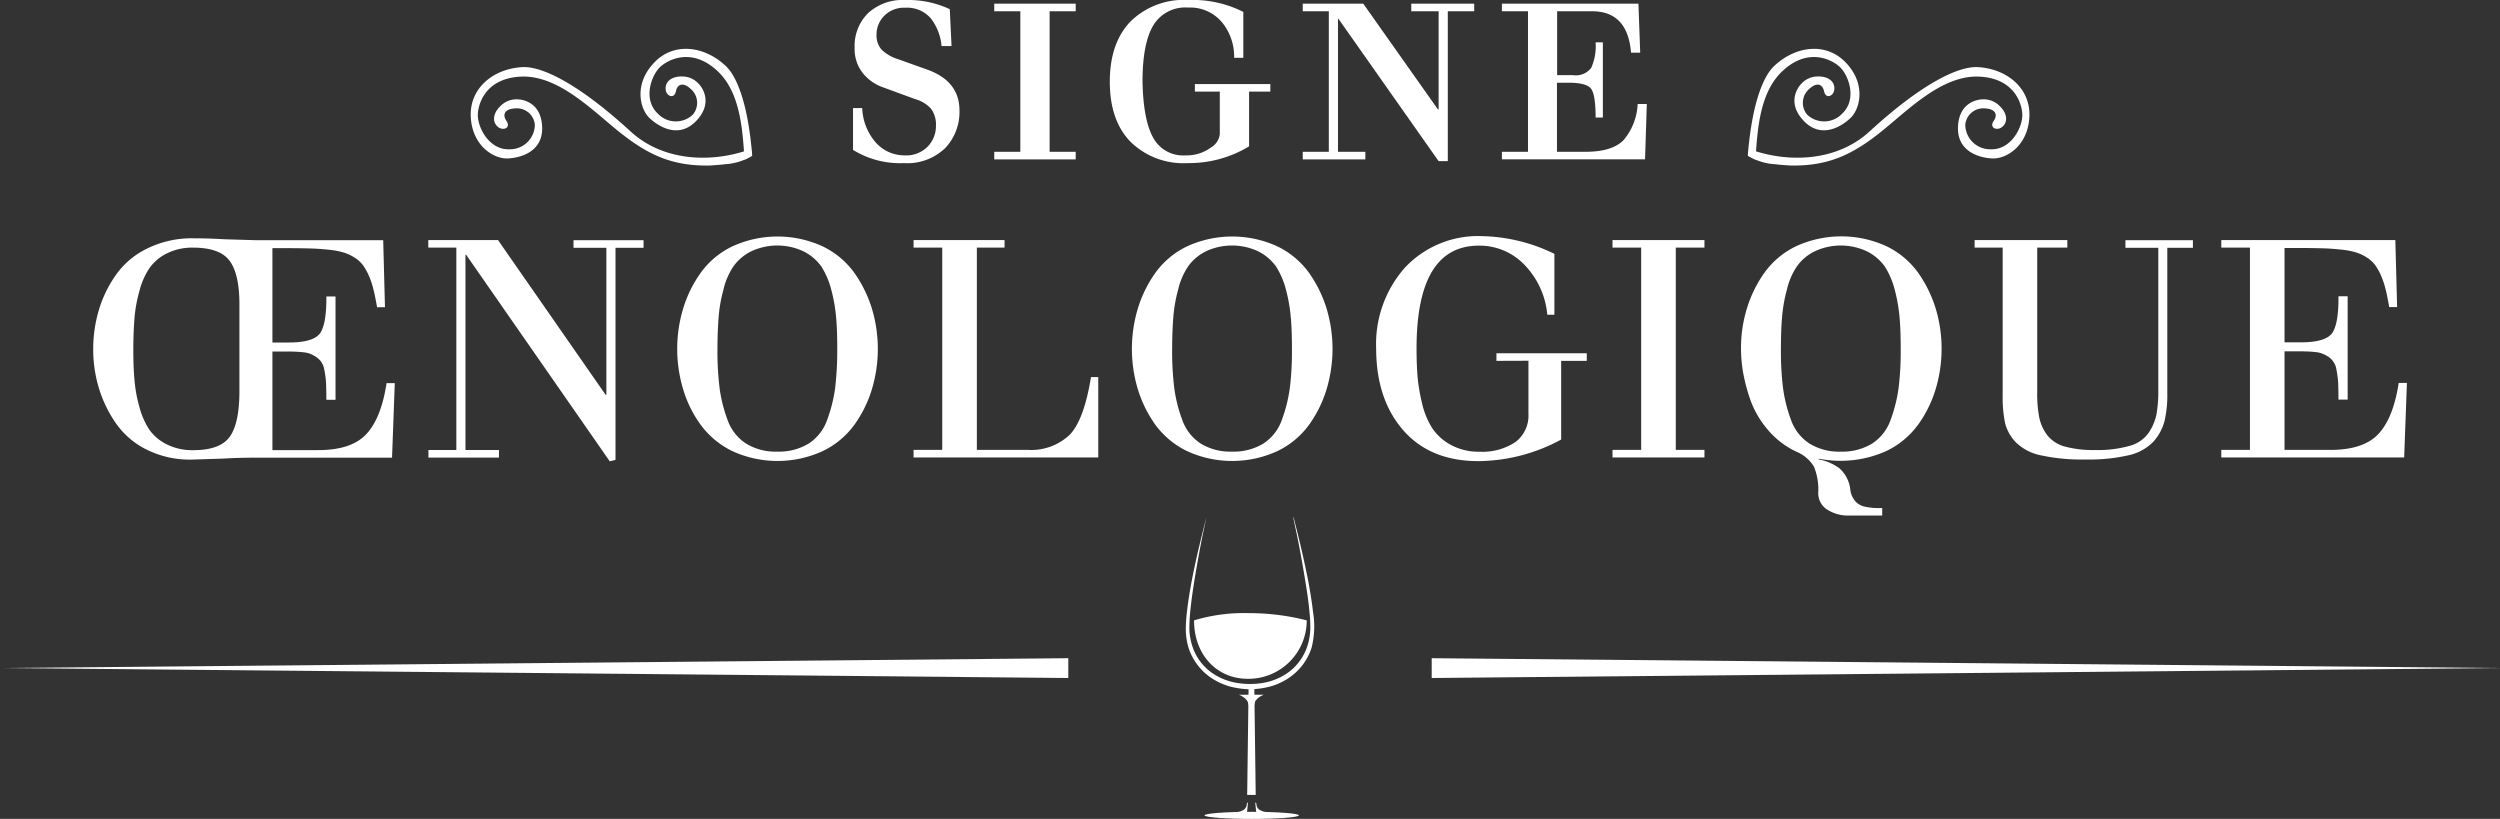 <svg id="Groupe_165" data-name="Groupe 165" xmlns="http://www.w3.org/2000/svg" width="320.888" height="105.109" viewBox="0 0 320.888 105.109">
  <rect x="0" y="0" width="320.888" height="105.109" fill="#333333" stroke="none"/>
  <g id="Groupe_72" data-name="Groupe 72" transform="translate(109.491 0)">
    <path id="Tracé_146" data-name="Tracé 146" d="M529.8,19.24V13.867h1.178a7.1,7.1,0,0,0,1.777,4.464,4.911,4.911,0,0,0,3.658,1.612,3.833,3.833,0,0,0,2.976-1.137,3.77,3.77,0,0,0,1.054-2.645,3.453,3.453,0,0,0-.62-2.191,4.253,4.253,0,0,0-2.025-1.24L533.52,11.16a5.729,5.729,0,0,1-2.5-1.819,4.973,4.973,0,0,1-1.013-3.224,5.9,5.9,0,0,1,1.736-4.443A6.59,6.59,0,0,1,536.517,0a12.645,12.645,0,0,1,5.7,1.178l.227,4.733h-1.281A6.776,6.776,0,0,0,539.8,2.377,4.035,4.035,0,0,0,536.475.992a3.549,3.549,0,0,0-2.666,1.033,3.4,3.4,0,0,0-.992,2.439,2.746,2.746,0,0,0,.661,1.922,5.358,5.358,0,0,0,2.191,1.24l3.7,1.323c2.728.992,4.092,2.728,4.092,5.229a6.71,6.71,0,0,1-1.839,4.836,7,7,0,0,1-5.311,1.922A11.458,11.458,0,0,1,529.8,19.24Z" transform="translate(-529.8 0)" fill="#fff"/>
    <path id="Tracé_147" data-name="Tracé 147" d="M617.5,22.284v-.971h3.348V3.271H617.5V2.3h10.457v.971h-3.348V21.313h3.348v.971Z" transform="translate(-599.375 -1.825)" fill="#fff"/>
    <path id="Tracé_148" data-name="Tracé 148" d="M706.432,1.529v5.89h-1.178a6.929,6.929,0,0,0-1.55-4.547,5.32,5.32,0,0,0-4.361-1.9,4.778,4.778,0,0,0-4.485,2.315c-.909,1.55-1.364,3.947-1.364,7.171.062,3.224.5,5.621,1.343,7.171a4.365,4.365,0,0,0,4.154,2.315,5.232,5.232,0,0,0,3.286-1.013,2.287,2.287,0,0,0,1.137-1.715V11.759h-3.2v-.971H709.9v.971h-2.728v7.027a14.887,14.887,0,0,1-7.894,2.149,9.678,9.678,0,0,1-7.337-2.749c-1.777-1.839-2.645-4.4-2.645-7.709s.889-5.869,2.645-7.709A9.773,9.773,0,0,1,699.365,0,14.447,14.447,0,0,1,706.432,1.529Z" transform="translate(-656.337 0)" fill="#fff"/>
    <path id="Tracé_149" data-name="Tracé 149" d="M809.1,22.284v-.971h3.348V3.271H809.1V2.3h7.771l9.589,13.578h.083V3.271h-3.513V2.3h8.081v.971H827.72v19.24h-1.178L813.688,4.243h-.062v17.07h3.513v.971Z" transform="translate(-751.379 -1.825)" fill="#fff"/>
    <path id="Tracé_150" data-name="Tracé 150" d="M932.8,22.284v-.971h3.348V3.271H932.8V2.3h17.525l.227,6.283h-1.178c-.289-3.534-1.943-5.311-5-5.311h-4.485v8.2h2.067a2.445,2.445,0,0,0,2.315-.951,6.891,6.891,0,0,0,.558-3.265h.93v9.651h-.93q0-2.852-.558-3.658c-.372-.537-1.343-.806-2.873-.806h-1.529v8.866h3.637q3.441,0,4.9-1.488a7.671,7.671,0,0,0,1.819-4.65H951.4l-.227,7.109H932.8Z" transform="translate(-849.514 -1.825)" fill="#fff"/>
  </g>
  <g id="Groupe_73" data-name="Groupe 73" transform="translate(11.966 30.318)">
    <path id="Tracé_151" data-name="Tracé 151" d="M57.9,162.2a17.357,17.357,0,0,1,.744-5.063,15.412,15.412,0,0,1,2.232-4.526,10.491,10.491,0,0,1,4.051-3.348A12.92,12.92,0,0,1,70.755,148c1.24,0,2.583.041,3.989.124q4.092.124,4.216.124H95.12l.227,8.6H94.335c-.165-.909-.31-1.695-.475-2.315a10.547,10.547,0,0,0-.6-1.777,7.221,7.221,0,0,0-.765-1.343,4.066,4.066,0,0,0-1.075-.951,5.569,5.569,0,0,0-1.385-.641,10.239,10.239,0,0,0-1.881-.351c-.785-.083-1.571-.145-2.377-.165s-1.819-.041-3-.041H80.9v12.111H83.01c2.129,0,3.472-.413,4.03-1.219.537-.806.806-2.377.785-4.691H89v13.268H87.825c0-.93-.021-1.653-.041-2.17a11.206,11.206,0,0,0-.207-1.591,2.621,2.621,0,0,0-.475-1.2,3,3,0,0,0-.847-.7,3.235,3.235,0,0,0-1.3-.434,16.4,16.4,0,0,0-1.943-.1H80.9v12.648h5.89c2.831,0,4.9-.682,6.179-2.067s2.129-3.555,2.583-6.531h1.054l-.351,9.569H78.773c-1.509,0-2.935.041-4.3.124l-3.989.124a12.446,12.446,0,0,1-5.642-1.24A10.505,10.505,0,0,1,60.9,171.87a16.1,16.1,0,0,1-2.232-4.505A17.084,17.084,0,0,1,57.9,162.2Zm18.765,5.394v-11.1q0-3.875-1.24-5.58c-.827-1.137-2.4-1.715-4.691-1.715a7.257,7.257,0,0,0-3.389.744,5.912,5.912,0,0,0-2.253,1.922,9.429,9.429,0,0,0-1.281,2.976,18.09,18.09,0,0,0-.62,3.472c-.083,1.116-.145,2.418-.145,3.906s.041,2.79.145,3.906a18.09,18.09,0,0,0,.62,3.472,10.083,10.083,0,0,0,1.281,2.955,6.051,6.051,0,0,0,2.253,1.9,7.316,7.316,0,0,0,3.389.744c2.273,0,3.823-.558,4.671-1.695C76.252,172.324,76.665,170.382,76.665,167.592Z" transform="translate(-57.9 -147.731)" fill="#fff"/>
    <path id="Tracé_152" data-name="Tracé 152" d="M269.6,176.028V150.071H266V149.1h8.949l13.826,19.881h.083V150.092h-4.216v-.971h8.99v.971h-3.6V177.31l-.744.186-18.434-26.515h-.083v25.068h4.3v.971h-9.052v-.971H269.6Z" transform="translate(-222.993 -148.604)" fill="#fff"/>
    <path id="Tracé_153" data-name="Tracé 153" d="M421.365,166.512a17.977,17.977,0,0,1,0-10.375,15.723,15.723,0,0,1,2.273-4.609,10.692,10.692,0,0,1,4.051-3.369,13.911,13.911,0,0,1,11.573,0,10.851,10.851,0,0,1,4.051,3.369,16.251,16.251,0,0,1,2.273,4.609,17.977,17.977,0,0,1,0,10.375,15.364,15.364,0,0,1-2.273,4.588,10.8,10.8,0,0,1-4.051,3.348,13.912,13.912,0,0,1-11.573,0,11,11,0,0,1-4.051-3.348A14.889,14.889,0,0,1,421.365,166.512Zm19.778-5.187c0-1.529-.041-2.873-.145-4.03a20.713,20.713,0,0,0-.62-3.555,10.372,10.372,0,0,0-1.281-3,6.29,6.29,0,0,0-2.253-1.922,7.894,7.894,0,0,0-6.779,0,6.1,6.1,0,0,0-2.253,1.922,8.96,8.96,0,0,0-1.281,3,18.888,18.888,0,0,0-.62,3.555c-.083,1.137-.145,2.48-.145,4.03a38.546,38.546,0,0,0,.269,5,18.634,18.634,0,0,0,1.013,4.071,6,6,0,0,0,2.356,3.059,7.242,7.242,0,0,0,4.051,1.054,7.337,7.337,0,0,0,4.051-1.054,6,6,0,0,0,2.356-3.059,19.237,19.237,0,0,0,1.013-4.071A42.358,42.358,0,0,0,441.142,161.325Z" transform="translate(-345.643 -146.859)" fill="#fff"/>
    <path id="Tracé_154" data-name="Tracé 154" d="M571.079,176.028V150.071H567.4V149.1h11.677v.971h-3.555v25.957h6.489a7.183,7.183,0,0,0,5.414-1.922c1.24-1.281,2.149-3.741,2.749-7.419h.93V177H567.4v-.971Z" transform="translate(-462.104 -148.604)" fill="#fff"/>
    <path id="Tracé_155" data-name="Tracé 155" d="M703.765,166.512a17.976,17.976,0,0,1,0-10.375,15.723,15.723,0,0,1,2.273-4.609,10.692,10.692,0,0,1,4.051-3.369,13.911,13.911,0,0,1,11.573,0,10.849,10.849,0,0,1,4.051,3.369,16.247,16.247,0,0,1,2.273,4.609,17.977,17.977,0,0,1,0,10.375,15.361,15.361,0,0,1-2.273,4.588,10.8,10.8,0,0,1-4.051,3.348,13.911,13.911,0,0,1-11.573,0,11,11,0,0,1-4.051-3.348A15.867,15.867,0,0,1,703.765,166.512Zm19.778-5.187c0-1.529-.041-2.873-.145-4.03a20.716,20.716,0,0,0-.62-3.555,10.366,10.366,0,0,0-1.281-3,6.291,6.291,0,0,0-2.253-1.922,7.894,7.894,0,0,0-6.779,0,6.1,6.1,0,0,0-2.253,1.922,8.959,8.959,0,0,0-1.281,3,18.9,18.9,0,0,0-.62,3.555c-.083,1.137-.145,2.48-.145,4.03a38.559,38.559,0,0,0,.269,5,18.638,18.638,0,0,0,1.013,4.071,6,6,0,0,0,2.356,3.059,7.243,7.243,0,0,0,4.051,1.054,7.337,7.337,0,0,0,4.051-1.054,6.005,6.005,0,0,0,2.356-3.059,19.236,19.236,0,0,0,1.013-4.071A38.308,38.308,0,0,0,723.542,161.325Z" transform="translate(-569.681 -146.859)" fill="#fff"/>
    <path id="Tracé_156" data-name="Tracé 156" d="M870.138,162.7v-.971h11.594v.971h-3.286V172.8a22.568,22.568,0,0,1-10.623,2.769q-6.2,0-9.672-3.989-3.441-3.968-3.452-10.457a14.814,14.814,0,0,1,3.7-10.4,12.881,12.881,0,0,1,9.961-4.03,22.026,22.026,0,0,1,9.217,2.273v7.812h-.909a10.566,10.566,0,0,0-2.914-6.386,7.968,7.968,0,0,0-5.869-2.48q-8,0-8,13.206,0,1.984.124,3.534a22.46,22.46,0,0,0,.579,3.472,10.168,10.168,0,0,0,1.3,3.2,6.689,6.689,0,0,0,2.377,2.149,7.423,7.423,0,0,0,3.7.889,7.625,7.625,0,0,0,4.609-1.24,4.251,4.251,0,0,0,1.674-3.637v-6.8Z" transform="translate(-690.029 -146.7)" fill="#fff"/>
    <path id="Tracé_157" data-name="Tracé 157" d="M1005.178,176.028V150.071H1001.5V149.1h11.8v.971h-3.679v25.957h3.679V177h-11.8v-.971Z" transform="translate(-806.491 -148.604)" fill="#fff"/>
    <path id="Tracé_158" data-name="Tracé 158" d="M1099.424,181.664v.971h-4.485a4.854,4.854,0,0,1-2.5-.723,2.447,2.447,0,0,1-1.219-2.253,7.911,7.911,0,0,0-.537-3.265,4.721,4.721,0,0,0-2.294-1.963,10.775,10.775,0,0,1-3.7-2.873,12.107,12.107,0,0,1-2.211-3.844,22.383,22.383,0,0,1-.93-3.575,18.483,18.483,0,0,1-.248-2.914,17.323,17.323,0,0,1,.764-5.187,15.717,15.717,0,0,1,2.273-4.609,10.694,10.694,0,0,1,4.05-3.369,13.912,13.912,0,0,1,11.573,0,10.852,10.852,0,0,1,4.05,3.369,16.253,16.253,0,0,1,2.274,4.609,17.98,17.98,0,0,1,0,10.375,15.375,15.375,0,0,1-2.274,4.588,10.8,10.8,0,0,1-4.05,3.348,14.322,14.322,0,0,1-8.639.992l-.083.083a6.4,6.4,0,0,1,2.707,1.157,4.287,4.287,0,0,1,1.385,2.707,2.694,2.694,0,0,0,.765,1.633,2.326,2.326,0,0,0,1.24.6A8.371,8.371,0,0,0,1099.424,181.664Zm-13-20.418a38.5,38.5,0,0,0,.269,5,18.634,18.634,0,0,0,1.012,4.071,6,6,0,0,0,2.356,3.059,7.241,7.241,0,0,0,4.05,1.054,7.337,7.337,0,0,0,4.051-1.054,6,6,0,0,0,2.356-3.059,19.237,19.237,0,0,0,1.013-4.071,38.334,38.334,0,0,0,.268-5c0-1.529-.041-2.873-.144-4.03a20.723,20.723,0,0,0-.62-3.555,10.379,10.379,0,0,0-1.281-3,6.294,6.294,0,0,0-2.253-1.922,7.894,7.894,0,0,0-6.779,0,6.1,6.1,0,0,0-2.253,1.922,8.964,8.964,0,0,0-1.281,3,18.878,18.878,0,0,0-.62,3.555C1086.467,158.373,1086.425,159.717,1086.425,161.246Z" transform="translate(-869.8 -146.779)" fill="#fff"/>
    <path id="Tracé_159" data-name="Tracé 159" d="M1230,169.126V150.071h-3.6V149.1h11.9v.971h-3.865v18.538a15.963,15.963,0,0,0,.269,3.307,5.728,5.728,0,0,0,1.054,2.273,4.32,4.32,0,0,0,2.273,1.426,14.007,14.007,0,0,0,3.823.434,15.133,15.133,0,0,0,4.381-.517,4.4,4.4,0,0,0,2.459-1.633,6.574,6.574,0,0,0,1.033-2.356,16.983,16.983,0,0,0,.248-3.224V150.092h-4.216v-.971h8.659v.971h-3.286v18.662a14.687,14.687,0,0,1-.372,3.637,6.494,6.494,0,0,1-1.426,2.6,6.333,6.333,0,0,1-3.2,1.736,22.506,22.506,0,0,1-5.5.537,24.715,24.715,0,0,1-5.642-.517,6.41,6.41,0,0,1-3.245-1.633,5.569,5.569,0,0,1-1.426-2.459A16.272,16.272,0,0,1,1230,169.126Z" transform="translate(-984.913 -148.604)" fill="#fff"/>
    <path id="Tracé_160" data-name="Tracé 160" d="M1383.278,176.028V150.071H1379.6V149.1h22.34l.228,8.6h-1.013c-.165-.909-.31-1.695-.475-2.315a10.535,10.535,0,0,0-.6-1.777,7.226,7.226,0,0,0-.764-1.343,4.068,4.068,0,0,0-1.075-.951,5.567,5.567,0,0,0-1.385-.641,10.241,10.241,0,0,0-1.881-.351c-.785-.083-1.571-.145-2.377-.165s-1.819-.041-3-.041h-1.88v12.111h2.108c2.129,0,3.472-.413,4.03-1.219.537-.806.806-2.377.785-4.691h1.178V169.58h-1.178c0-.93-.021-1.653-.041-2.17a11.262,11.262,0,0,0-.207-1.591,2.412,2.412,0,0,0-1.323-1.9,3.237,3.237,0,0,0-1.3-.434,16.412,16.412,0,0,0-1.943-.1h-2.108v12.648h5.89c2.831,0,4.9-.682,6.179-2.067s2.129-3.555,2.583-6.531h1.054l-.351,9.569H1379.6v-.971Z" transform="translate(-1106.452 -148.604)" fill="#fff"/>
  </g>
  <g id="Groupe_74" data-name="Groupe 74" transform="translate(152.208 66.381)">
    <path id="Tracé_161" data-name="Tracé 161" d="M748.544,380.8a22.065,22.065,0,0,0-6.944.93c0,4.381,2.893,7.5,6.9,7.5a7.487,7.487,0,0,0,7.564-7.5A29.906,29.906,0,0,0,748.544,380.8Z" transform="translate(-740.546 -368.483)" fill="#fff"/>
    <path id="Tracé_162" data-name="Tracé 162" d="M750.326,321.2s.207.806.558,2.232.827,3.451,1.323,5.931c.227,1.24.455,2.583.62,4.009a11.19,11.19,0,0,1-.186,4.588,7.4,7.4,0,0,1-3,3.927,8.2,8.2,0,0,1-2.335,1.054,10.667,10.667,0,0,1-2.583.351,10.909,10.909,0,0,1-2.542-.351,8.521,8.521,0,0,1-2.335-1.054,7.4,7.4,0,0,1-3-3.927,8.456,8.456,0,0,1-.351-2.356,19.614,19.614,0,0,1,.144-2.232c.165-1.447.393-2.79.62-4.009.475-2.459.971-4.505,1.323-5.931s.558-2.232.558-2.232-.165.827-.475,2.253c-.289,1.426-.682,3.493-1.074,5.952-.207,1.24-.393,2.583-.537,4.009-.062.7-.1,1.447-.1,2.191a8.017,8.017,0,0,0,.393,2.191,6.708,6.708,0,0,0,2.79,3.575,8,8,0,0,0,2.191.951,10.074,10.074,0,0,0,4.794,0,8.151,8.151,0,0,0,2.17-.951,6.785,6.785,0,0,0,2.79-3.575,7.875,7.875,0,0,0,.393-2.191,18.863,18.863,0,0,0-.1-2.17c-.124-1.426-.331-2.769-.537-3.989-.393-2.48-.786-4.526-1.075-5.952-.31-1.426-.475-2.253-.475-2.253Z" transform="translate(-736.5 -321.2)" fill="#fff"/>
    <path id="Tracé_163" data-name="Tracé 163" d="M774.6,439.277l.186-14.177h.723l.186,14.177Z" transform="translate(-766.726 -403.627)" fill="#fff"/>
    <path id="Tracé_164" data-name="Tracé 164" d="M779.724,499.581l1.509-.021s-1.488.041-1.488-1.116l-.145-.145Z" transform="translate(-770.693 -461.7)" fill="#fff"/>
    <path id="Tracé_165" data-name="Tracé 165" d="M768.709,499.581l-1.509-.021s1.488.041,1.488-1.116l.145-.145Z" transform="translate(-760.855 -461.7)" fill="#fff"/>
    <path id="Tracé_166" data-name="Tracé 166" d="M770.967,431.5H769.5s1.2.434,1.2,1.261h.186Z" transform="translate(-762.68 -408.705)" fill="#fff"/>
    <path id="Tracé_167" data-name="Tracé 167" d="M777.8,431.5h1.467s-1.2.434-1.2,1.261h-.186Z" transform="translate(-769.265 -408.705)" fill="#fff"/>
    <path id="Tracé_168" data-name="Tracé 168" d="M760.21,504.655c0,.248-2.707.455-6.055.455s-6.055-.207-6.055-.455,2.707-.455,6.055-.455S760.21,504.407,760.21,504.655Z" transform="translate(-745.703 -466.38)" fill="#fff"/>
  </g>
  <g id="Groupe_77" data-name="Groupe 77" transform="translate(0 84.484)">
    <g id="Groupe_75" data-name="Groupe 75">
      <path id="Tracé_169" data-name="Tracé 169" d="M137.122,411.342,0,410.061,137.122,408.8Z" transform="translate(0 -408.8)" fill="#fff"/>
    </g>
    <g id="Groupe_76" data-name="Groupe 76" transform="translate(183.766)">
      <path id="Tracé_170" data-name="Tracé 170" d="M889.2,408.8l137.122,1.261L889.2,411.342Z" transform="translate(-889.2 -408.8)" fill="#fff"/>
    </g>
  </g>
  <g id="Groupe_80" data-name="Groupe 80" transform="translate(60.419 6.268)">
    <g id="Groupe_78" data-name="Groupe 78" transform="translate(163.915)">
      <path id="Tracé_171" data-name="Tracé 171" d="M1086.492,44.563c.248-4.113.6-8.7,3.472-11.387,3.472-3.245,6.634-1.261,7.44-.434,1.157,1.219,2.087,4.154.207,5.911a3.175,3.175,0,0,1-4.464.145,2.34,2.34,0,0,1,.186-3.265c1.2-1.137,1.819-.475,1.963.248.228,1.1,1.343.579,1.323-.372,0-1.013-.951-1.571-2.129-1.529a2.788,2.788,0,0,0-2.087.909c-.434.413-1.943,2.418.248,4.753s4.733.889,6.014-.31,2.025-4.381-.537-7.089c-2.542-2.728-6.49-2.191-9.217.372-1.509,1.405-2.893,5.063-3.41,11.532Z" transform="translate(-1085.5 -30.33)" fill="#fff"/>
      <path id="Tracé_172" data-name="Tracé 172" d="M1118.487,49.28c.723-.7.475-1.777-.372-2.583a2.846,2.846,0,0,0-2.108-.889c-.6-.021-3.1.269-3.265,3.451-.186,3.183,2.625,4.051,4.381,4.133,1.756.1,4.567-1.55,4.774-5.291.207-3.72-2.894-6.221-6.613-6.427-2.48-.145-7.171,2.087-13.888,8.246-3.575,3.286-8.618,3.968-13.206,2.935-.537-.124-1.054-.269-1.571-.434-.186-.062-.393-.31-.6-.227-.124.062-.124.207-.144.31a1.374,1.374,0,0,0-.042.579,7.473,7.473,0,0,0,3.451,1.054c.434.062,1.529.145,1.963.165,5,.1,8.122-1.529,11.7-4.4,3.575-2.893,7.853-7.275,12.606-7.006s5.5,3.927,5.435,5.084c-.083,1.674-1.571,4.381-4.133,4.237a3.186,3.186,0,0,1-3.183-3.141,2.314,2.314,0,0,1,2.48-2.108c1.653.083,1.591.992,1.178,1.591C1116.668,49.487,1117.805,49.941,1118.487,49.28Z" transform="translate(-1085.752 -39.325)" fill="#fff"/>
    </g>
    <g id="Groupe_79" data-name="Groupe 79">
      <path id="Tracé_173" data-name="Tracé 173" d="M411.166,44.563c-.248-4.113-.6-8.7-3.472-11.387-3.472-3.245-6.634-1.261-7.44-.434-1.157,1.219-2.087,4.154-.207,5.911a3.174,3.174,0,0,0,4.464.145,2.34,2.34,0,0,0-.186-3.265c-1.2-1.137-1.819-.475-1.963.248-.227,1.1-1.343.579-1.323-.372,0-1.013.951-1.571,2.129-1.529a2.789,2.789,0,0,1,2.087.909c.434.413,1.943,2.418-.248,4.753s-4.733.889-6.014-.31-2.025-4.381.537-7.089c2.542-2.728,6.489-2.191,9.217.372,1.509,1.405,2.893,5.063,3.41,11.532Z" transform="translate(-376.024 -30.33)" fill="#fff"/>
      <path id="Tracé_174" data-name="Tracé 174" d="M295.772,49.28c-.723-.7-.475-1.777.372-2.583a2.846,2.846,0,0,1,2.108-.889c.6-.021,3.1.269,3.265,3.451.186,3.183-2.625,4.051-4.381,4.133-1.757.1-4.567-1.55-4.774-5.291-.207-3.72,2.893-6.221,6.613-6.427,2.48-.145,7.171,2.087,13.888,8.246,3.575,3.286,8.618,3.968,13.206,2.935.537-.124,1.054-.269,1.571-.434.186-.062.393-.31.6-.227.124.062.124.207.145.31a1.376,1.376,0,0,1,.041.579,7.473,7.473,0,0,1-3.451,1.054c-.434.062-1.529.145-1.963.165-5,.1-8.122-1.529-11.7-4.4-3.575-2.893-7.853-7.275-12.607-7.006s-5.5,3.927-5.435,5.084c.083,1.674,1.571,4.381,4.133,4.237a3.186,3.186,0,0,0,3.183-3.141,2.314,2.314,0,0,0-2.48-2.108c-1.653.083-1.591.992-1.178,1.591C297.591,49.487,296.454,49.941,295.772,49.28Z" transform="translate(-292.353 -39.325)" fill="#fff"/>
    </g>
  </g>
</svg>
